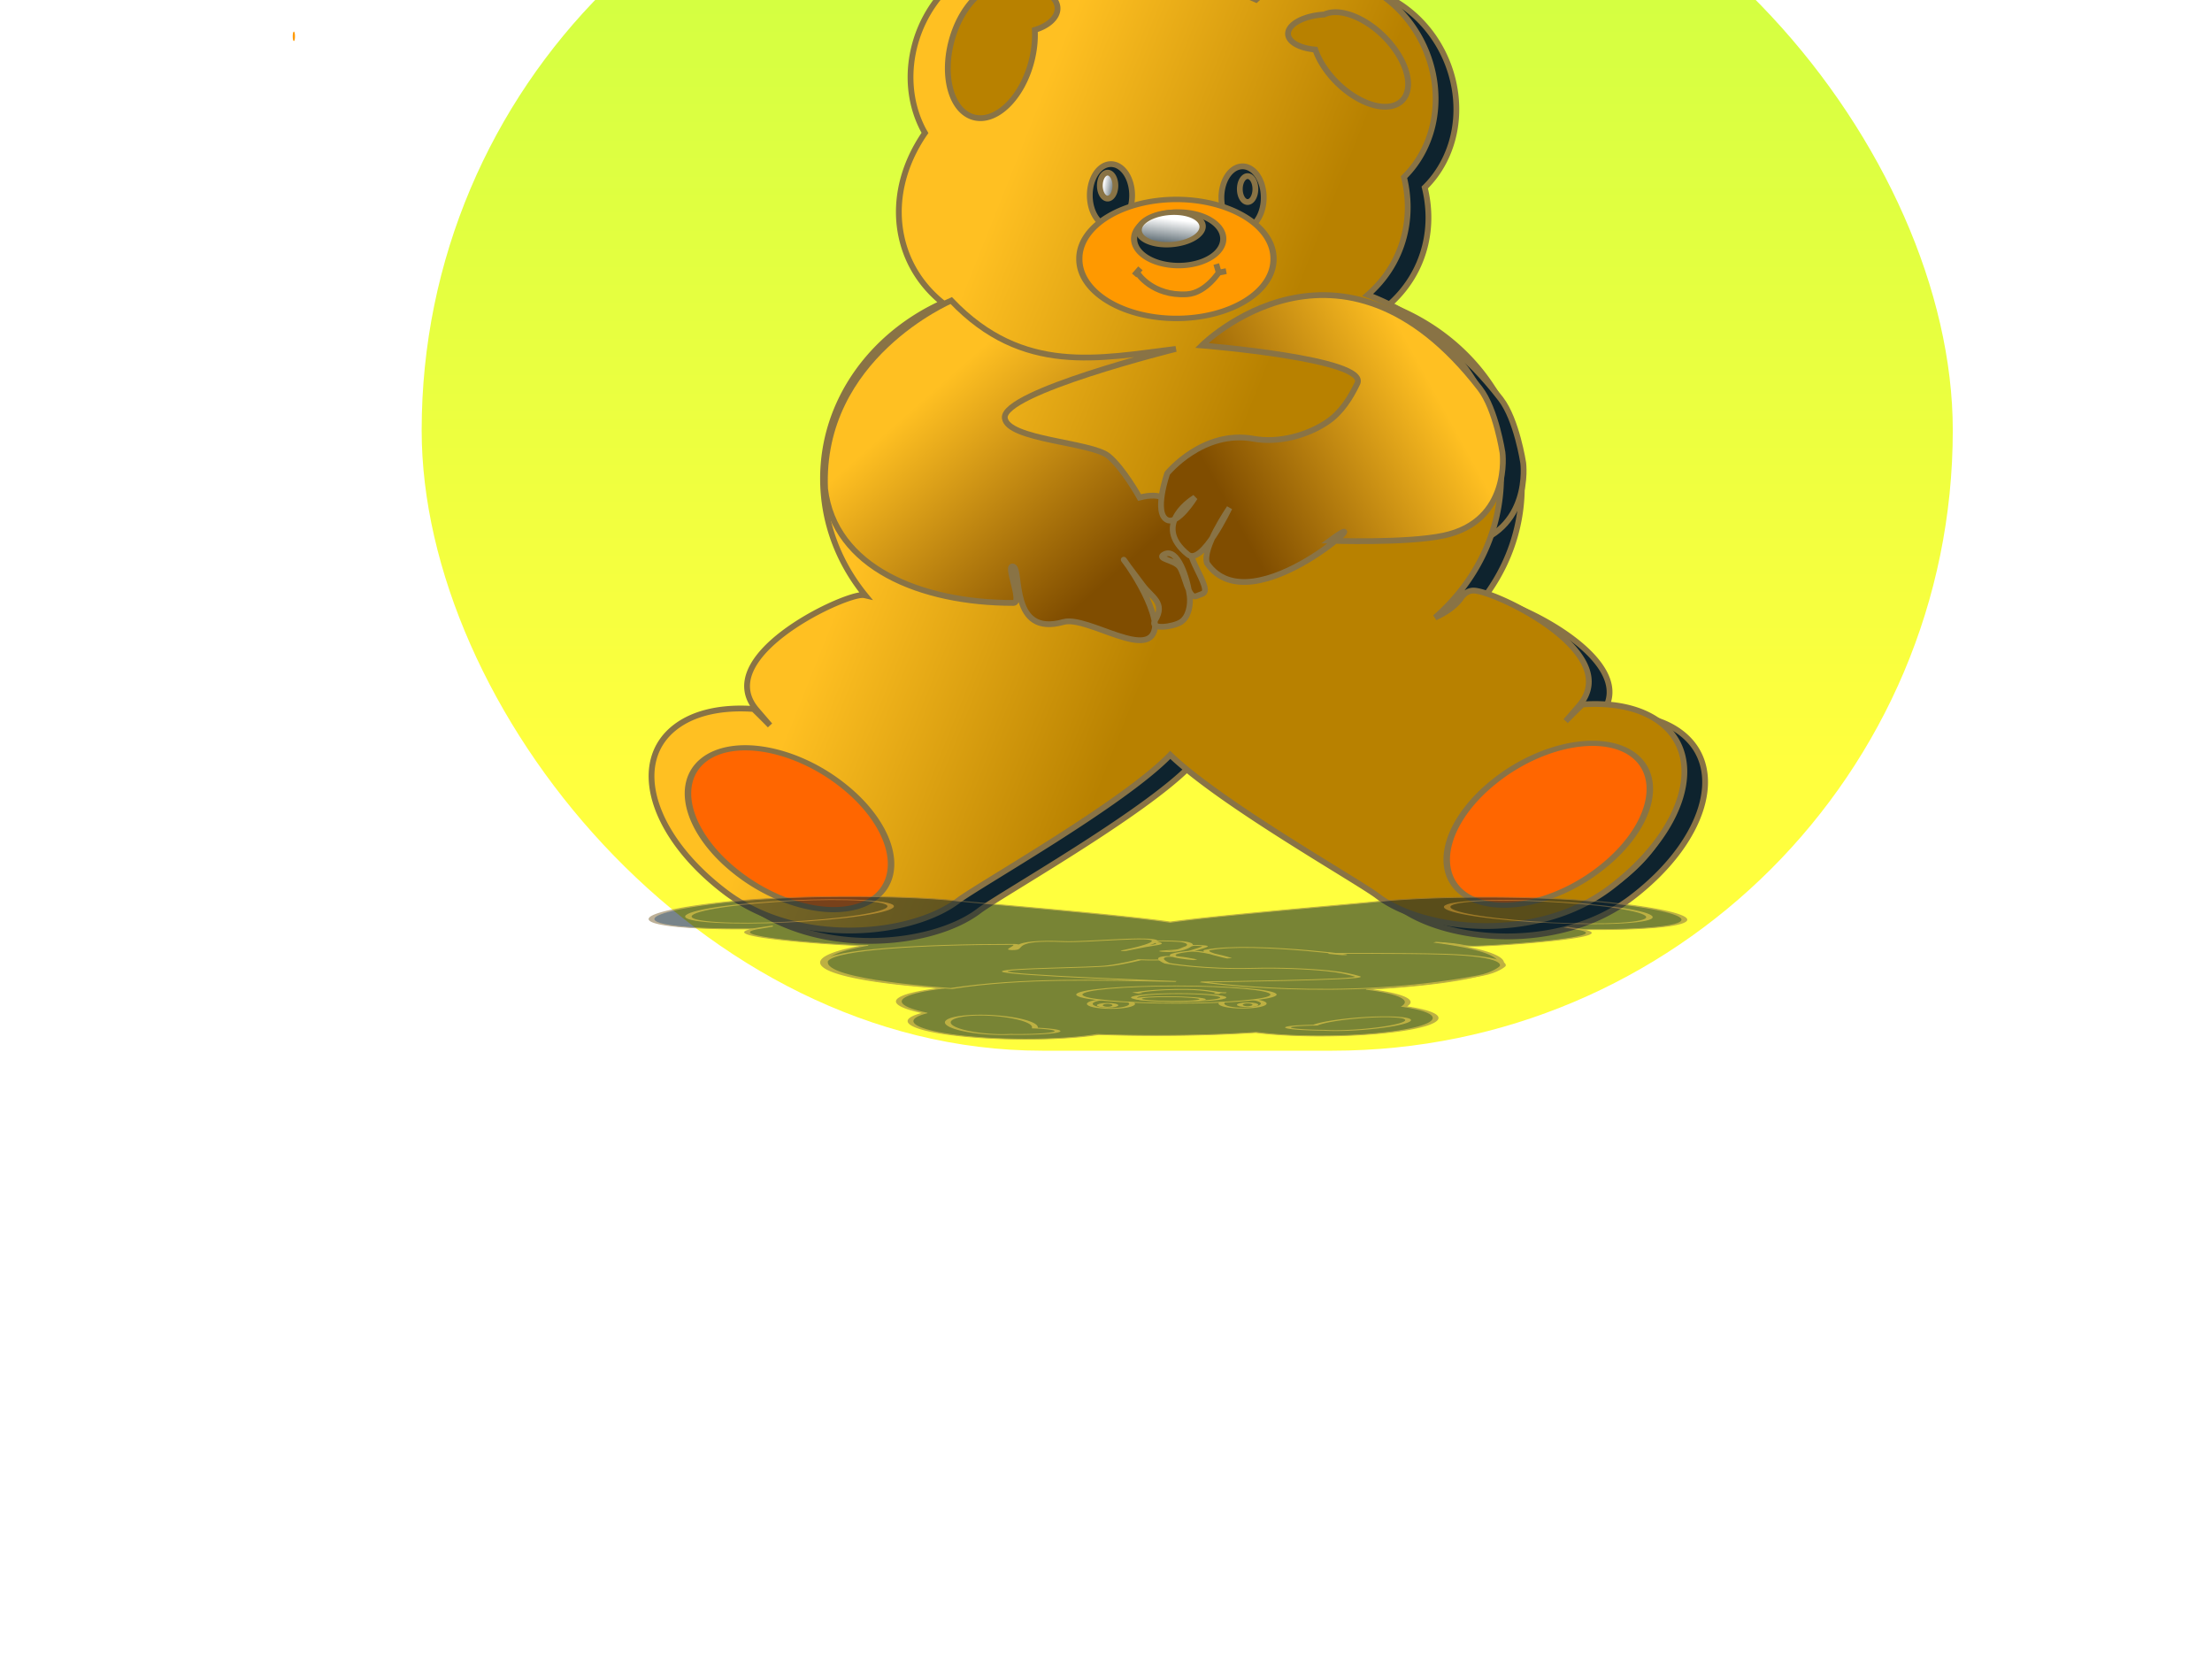 <svg xmlns="http://www.w3.org/2000/svg" xmlns:xlink="http://www.w3.org/1999/xlink" viewBox="0 0 640 480"><defs><linearGradient id="a"><stop offset="0" stop-color="#fff"/><stop offset="1" stop-color="#fff" stop-opacity="0"/></linearGradient><linearGradient id="d" y2="87" gradientUnits="userSpaceOnUse" x2="262" gradientTransform="matrix(.5 0 0 .5 144.72 65.454)" y1="154" x1="430"><stop offset="0" stop-color="#b88100"/><stop offset="1" stop-color="#ffc022"/></linearGradient><linearGradient id="e" y2="-13" xlink:href="#a" gradientUnits="userSpaceOnUse" x2="377" y1="-15" x1="367"/><linearGradient id="f" y2="97" gradientUnits="userSpaceOnUse" x2="267" gradientTransform="matrix(.5 0 0 .5 144.72 65.454)" y1="209" x1="366"><stop offset="0" stop-color="#804d00"/><stop offset="1" stop-color="#ffc022"/></linearGradient><linearGradient id="g" y2="100" gradientUnits="userSpaceOnUse" x2="552" gradientTransform="matrix(.5 0 0 .5 144.72 65.454)" y1="166" x1="432"><stop offset="0" stop-color="#804d00"/><stop offset="1" stop-color="#ffc022"/></linearGradient><linearGradient id="b" y2="225" gradientUnits="userSpaceOnUse" x2="192" gradientTransform="matrix(1.185 0 0 1.053 -43.829 -16.047)" y1="-28" x1="192"><stop offset="0" stop-color="#ccff42"/><stop offset="1" stop-color="#ffff3e"/></linearGradient><filter id="c"><feGaussianBlur stdDeviation="7.651"/></filter><filter id="h" height="1.271" width="1.256" y="-.136" x="-.128"><feGaussianBlur stdDeviation="15.958"/></filter></defs><rect ry="179.5" height="359" width="443" y="-55" x="122" fill="url(#b)"/><g filter="url(#c)" fill="#0e232e" stroke="#897345"><path d="M302.33-10.405c-5.477.103-11.12 1.766-16.328 5.125-15.15 9.77-20.96 30.227-12.969 45.688.185.358.398.701.594 1.047-6.473 9.352-9.178 20.4-6.594 30.969 1.811 7.409 5.986 13.596 11.719 18.203-20.523 9.274-34.625 28.558-34.625 50.844 0 12.667 4.547 24.359 12.25 33.797a3.739 3.739 0 00-1.078-.094c-6.826.42-43.373 18.041-30.375 33.22 1.398 1.632 2.637 3.073 3.844 4.468a302.923 302.923 0 00-4.75-4.734c-8.996-.646-17.006.984-22.516 5.171-13.4 10.183-6.974 31.581 14.344 47.781 21.318 16.201 53.975 12.683 67.375 2.5 6.137-4.663 47.72-28.04 61.359-42.172 14.797 14.221 54.094 36.351 60.047 40.875 13.4 10.183 46.057 13.701 67.375-2.5s27.744-37.582 14.344-47.766c-5.51-4.187-13.52-5.833-22.516-5.187a303.608 303.608 0 00-4.813 4.797c1.218-1.409 2.492-2.864 3.906-4.516 12.998-15.177-23.549-32.814-30.375-33.234-1.472-.09-2.777.665-3.843 2.188-1.603 2.288-4.211 4.116-7.485 5.61 11.77-10.316 19.094-24.805 19.094-40.86 0-23.698-15.953-44.003-38.609-52.484 5.174-4.496 8.93-10.365 10.625-17.297 1.36-5.566 1.244-11.267-.11-16.78 2.175-2.12 4.058-4.65 5.563-7.563 7.991-15.461 2.181-35.901-12.969-45.672-11.903-7.677-26.005-6.477-35.39 1.89-8.582-3.848-18.37-6.047-28.782-6.047-5.88 0-11.586.701-16.969 2-5.52-6.173-13.255-9.417-21.344-9.265z" stroke-linecap="round" stroke-width="1.676"/><path d="M676.37-93.752a13.553 20.007 0 11-27.106 0 13.553 20.007 0 1127.106 0z" transform="matrix(.452 0 0 .452 65.92 102.55)" stroke-linecap="round" stroke-width="3.708"/><path d="M676.37-93.752a13.553 20.007 0 11-27.106 0 13.553 20.007 0 1127.106 0z" transform="matrix(.452 0 0 .452 27.842 101.9)" stroke-linecap="round" stroke-width="3.708"/><path d="M-193.62 281.87a42.596 67.766 0 11-85.191 0 42.596 67.766 0 1185.191 0z" transform="scale(-.517 .412) rotate(-45 -189.88 1208.8)" stroke-linecap="round" stroke-width="3.635"/><path d="M296.12-1.327c-5.91-.089-12.263 6.656-14.812 16.172-2.814 10.501.068 20.387 6.438 22.094 6.369 1.707 13.81-5.42 16.625-15.922.871-3.253 1.187-6.448 1.03-9.36 3.865-1.164 6.54-3.502 6.579-6.155.054-3.74-5.148-6.7-11.625-6.61-.711.01-1.401.061-2.078.14-.116-.036-.226-.077-.344-.109a7.402 7.402 0 00-1.813-.25zM390.95 6.641c5.228-.866 12.883 3.177 17.981 9.754 5.625 7.256 6.004 14.839.848 16.945s-13.893-2.07-19.518-9.326c-1.743-2.248-2.974-4.53-3.701-6.668-3.782-.323-6.857-1.66-7.68-3.585-1.161-2.714 2.584-5.572 8.37-6.386.635-.09 1.264-.145 1.89-.18.092-.042.177-.087.273-.126a7.139 7.139 0 011.537-.428z" stroke-linecap="round" stroke-width="1.676"/><path d="M-193.62 281.87a42.596 67.766 0 11-85.191 0 42.596 67.766 0 1185.191 0z" transform="scale(.517 .412) rotate(-45 479.674 -396.938)" stroke-linecap="round" stroke-width="3.635"/><path d="M-61.957-107.95a60.021 41.95 0 11-120.04 0 60.021 41.95 0 11120.04 0z" transform="matrix(.468 0 0 .408 403.46 121.96)" stroke-linecap="round" stroke-width="3.838"/><path d="M676.37-93.752a13.553 20.007 0 11-27.106 0 13.553 20.007 0 1127.106 0z" transform="matrix(0 -.571 -.645 0 286.56 450.57)" stroke-linecap="round" stroke-width="2.76"/><path d="M335.18 82.078s4.223 6.648 14.245 6.057c5.633-.332 9.593-6.865 9.593-6.865M334.16 82.694l1.798-2.062" stroke-width="1.676"/><path d="M357.9 79.395l.72 2.474 2.157-.412" stroke-width="1.676"/><path d="M328.72 56.704a2.25 3.75 0 11-4.5 0 2.25 3.75 0 114.5 0zM369.22 57.704a2.25 3.75 0 11-4.5 0 2.25 3.75 0 114.5 0z" stroke-linecap="round" stroke-width="1.676"/><path d="M374-14.5a4.5 7.5 0 11-9 0 4.5 7.5 0 119 0z" transform="matrix(-.056 1.04 -1.234 .056 347.5 -314.36)" stroke-linecap="round" stroke-width="1.481"/><path d="M346.22 103.95s-50.388 12.506-49.5 20c.75 6.335 25.069 6.953 30 11 4.3 3.53 9 12 9 12 12.718-3.337 10.754 8.995 16.5 20.5 3.92 7.848 2.44 6.926 0 8-2.483 1.093-3.333-6.359-5-8.5-1.512-1.942-6.628-2.264-4.5-3.5 4.079-2.37 6.943 7.316 7.5 12 .311 2.617-.312 6.031-2.5 7.5-2.08 1.397-9.343 2.513-7.5-.5 3.077-5.03-.967-6.623-3.5-10l-4.5-6c-4.652-6.202 7.05 7.996 8 17.5-.61 11.028-19.451-2.869-26.5-1-15.604 4.467-12.079-15.042-14.5-16-2.64-1.044 2.838 10.499 0 10.5-26.88.012-51.823-10.265-54.5-33-1.668-38.236 36.5-54.5 36.5-54.5 20.766 21.785 42.947 16.683 65 14z" stroke-width="1.676"/><path d="M398.72 113.95c-2.028 4.233-4.644 8.325-8.5 11-5.903 4.095-14.434 6.3-21.5 5-14.685-2.7-25 10-25 10s-4.063 11.566 0 13.5c3.102 1.477 8-6.5 8-6.5s-13.011 7.605-2 16.5c4.069 3.287 12-13.5 12-13.5s-8.055 11.696-6.5 16c12.995 19.07 52.658-19.154 35.5-6.5 0 0 22.233.807 33-1.5 19.604-4.2 17-24 17-24s-1.901-12.529-6.5-18.5c-40.414-52.473-80.5-12.5-80.5-12.5s48.416 3.87 45 11z" stroke-width="1.676"/></g><path d="M85.345 10.509a.323 1.29 0 11-.645 0 .323 1.29 0 11.645 0z" fill="#f90"/><g stroke="#897345"><path d="M302.33-10.405c-5.477.103-11.12 1.766-16.328 5.125-15.15 9.77-20.96 30.227-12.969 45.688.185.358.398.701.594 1.047-6.473 9.352-9.178 20.4-6.594 30.969 1.811 7.409 5.986 13.596 11.719 18.203-20.523 9.274-34.625 28.558-34.625 50.844 0 12.667 4.547 24.359 12.25 33.797a3.739 3.739 0 00-1.078-.094c-6.826.42-43.373 18.041-30.375 33.22 1.398 1.632 2.637 3.073 3.844 4.468a302.923 302.923 0 00-4.75-4.734c-8.996-.646-17.006.984-22.516 5.171-13.4 10.183-6.974 31.581 14.344 47.781 21.318 16.201 53.975 12.683 67.375 2.5 6.137-4.663 47.72-28.04 61.359-42.172 14.797 14.221 54.094 36.351 60.047 40.875 13.4 10.183 46.057 13.701 67.375-2.5s27.744-37.582 14.344-47.766c-5.51-4.187-13.52-5.833-22.516-5.187a303.608 303.608 0 00-4.813 4.797c1.218-1.409 2.492-2.864 3.906-4.516 12.998-15.177-23.549-32.814-30.375-33.234-1.472-.09-2.777.665-3.843 2.188-1.603 2.288-4.211 4.116-7.485 5.61 11.77-10.316 19.094-24.805 19.094-40.86 0-23.698-15.953-44.003-38.609-52.484 5.174-4.496 8.93-10.365 10.625-17.297 1.36-5.566 1.244-11.267-.11-16.78 2.175-2.12 4.058-4.65 5.563-7.563 7.991-15.461 2.181-35.901-12.969-45.672-11.903-7.677-26.005-6.477-35.39 1.89-8.582-3.848-18.37-6.047-28.782-6.047-5.88 0-11.586.701-16.969 2-5.52-6.173-13.255-9.417-21.344-9.265z" stroke-linecap="round" stroke-width="1.676" fill="url(#d)" transform="translate(-6 -3)"/><path d="M676.37-93.752a13.553 20.007 0 11-27.106 0 13.553 20.007 0 1127.106 0z" transform="matrix(.452 0 0 .452 59.92 99.55)" stroke-linecap="round" stroke-width="3.708" fill="#0e232e"/><path d="M676.37-93.752a13.553 20.007 0 11-27.106 0 13.553 20.007 0 1127.106 0z" transform="matrix(.452 0 0 .452 21.842 98.9)" stroke-linecap="round" stroke-width="3.708" fill="#0e232e"/><path d="M-193.62 281.87a42.596 67.766 0 11-85.191 0 42.596 67.766 0 1185.191 0z" transform="scale(-.517 .412) rotate(-45 -192.872 1191.135)" stroke-linecap="round" stroke-width="3.635" fill="#f60"/><path d="M290.12-4.327c-5.91-.089-12.263 6.656-14.812 16.172-2.814 10.501.068 20.387 6.438 22.094 6.369 1.707 13.81-5.42 16.625-15.922.871-3.253 1.187-6.448 1.03-9.36 3.865-1.164 6.54-3.502 6.579-6.155.054-3.74-5.148-6.7-11.625-6.61-.711.01-1.401.061-2.078.14-.116-.036-.226-.077-.344-.109a7.402 7.402 0 00-1.813-.25zM384.95 3.641c5.228-.866 12.883 3.177 17.981 9.754 5.625 7.256 6.004 14.839.848 16.945s-13.893-2.07-19.518-9.326c-1.743-2.248-2.974-4.53-3.701-6.668-3.782-.323-6.857-1.66-7.68-3.585-1.161-2.714 2.584-5.572 8.37-6.386.635-.09 1.264-.145 1.89-.18.092-.042.177-.087.273-.126a7.139 7.139 0 011.537-.428z" stroke-linecap="round" stroke-width="1.676" fill="#b88100"/><path d="M-193.62 281.87a42.596 67.766 0 11-85.191 0 42.596 67.766 0 1185.191 0z" transform="scale(.517 .412) rotate(-45 465.068 -386.562)" stroke-linecap="round" stroke-width="3.635" fill="#f60"/><path d="M-61.957-107.95a60.021 41.95 0 11-120.04 0 60.021 41.95 0 11120.04 0z" transform="matrix(.468 0 0 .408 397.46 118.96)" stroke-linecap="round" stroke-width="3.838" fill="#f90"/><path d="M676.37-93.752a13.553 20.007 0 11-27.106 0 13.553 20.007 0 1127.106 0z" transform="matrix(0 -.571 -.645 0 280.56 447.57)" stroke-linecap="round" stroke-width="2.76" fill="#0e232e"/><path d="M329.18 79.078s4.223 6.648 14.245 6.057c5.633-.332 9.593-6.865 9.593-6.865M328.16 79.694l1.798-2.062" stroke-width="1.676" fill="none"/><path d="M351.9 76.395l.72 2.474 2.157-.412" stroke-width="1.676" fill="none"/><path d="M374-14.5a4.5 7.5 0 11-9 0 4.5 7.5 0 119 0z" transform="matrix(.5 0 0 .5 135.72 60.954)" stroke-linecap="round" stroke-width="3.352" fill="url(#e)"/><path d="M374-14.5a4.5 7.5 0 11-9 0 4.5 7.5 0 119 0z" transform="matrix(.5 0 0 .5 176.22 61.954)" stroke-linecap="round" stroke-width="3.352" fill="url(#e)"/><path d="M374-14.5a4.5 7.5 0 11-9 0 4.5 7.5 0 119 0z" transform="matrix(-.056 1.04 -1.234 .056 341.5 -317.36)" stroke-linecap="round" stroke-width="1.481" fill="url(#e)"/><path d="M346.22 103.95s-50.388 12.506-49.5 20c.75 6.335 25.069 6.953 30 11 4.3 3.53 9 12 9 12 12.718-3.337 10.754 8.995 16.5 20.5 3.92 7.848 2.44 6.926 0 8-2.483 1.093-3.333-6.359-5-8.5-1.512-1.942-6.628-2.264-4.5-3.5 4.079-2.37 6.943 7.316 7.5 12 .311 2.617-.312 6.031-2.5 7.5-2.08 1.397-9.343 2.513-7.5-.5 3.077-5.03-.967-6.623-3.5-10l-4.5-6c-4.652-6.202 7.05 7.996 8 17.5-.61 11.028-19.451-2.869-26.5-1-15.604 4.467-12.079-15.042-14.5-16-2.64-1.044 2.838 10.499 0 10.5-26.88.012-51.823-10.265-54.5-33-1.668-38.236 36.5-54.5 36.5-54.5 20.766 21.785 42.947 16.683 65 14z" stroke-width="1.676" fill="url(#f)" transform="translate(-6 -3)"/><path d="M398.72 113.95c-2.028 4.233-4.644 8.325-8.5 11-5.903 4.095-14.434 6.3-21.5 5-14.685-2.7-25 10-25 10s-4.063 11.566 0 13.5c3.102 1.477 8-6.5 8-6.5s-13.011 7.605-2 16.5c4.069 3.287 12-13.5 12-13.5s-8.055 11.696-6.5 16c12.995 19.07 52.658-19.154 35.5-6.5 0 0 22.233.807 33-1.5 19.604-4.2 17-24 17-24s-1.901-12.529-6.5-18.5c-40.414-52.473-80.5-12.5-80.5-12.5s48.416 3.87 45 11z" stroke-width="1.676" fill="url(#g)" transform="translate(-6 -3)"/></g><g transform="matrix(1 0 0 -.146 -6 299.14)" filter="url(#h)" opacity=".561" fill="#0e232e" stroke="#897345"><path d="M302.33-10.405c-5.477.103-11.12 1.766-16.328 5.125-15.15 9.77-20.96 30.227-12.969 45.688.185.358.398.701.594 1.047-6.473 9.352-9.178 20.4-6.594 30.969 1.811 7.409 5.986 13.596 11.719 18.203-20.523 9.274-34.625 28.558-34.625 50.844 0 12.667 4.547 24.359 12.25 33.797a3.739 3.739 0 00-1.078-.094c-6.826.42-43.373 18.041-30.375 33.22 1.398 1.632 2.637 3.073 3.844 4.468a302.923 302.923 0 00-4.75-4.734c-8.996-.646-17.006.984-22.516 5.171-13.4 10.183-6.974 31.581 14.344 47.781 21.318 16.201 53.975 12.683 67.375 2.5 6.137-4.663 47.72-28.04 61.359-42.172 14.797 14.221 54.094 36.351 60.047 40.875 13.4 10.183 46.057 13.701 67.375-2.5s27.744-37.582 14.344-47.766c-5.51-4.187-13.52-5.833-22.516-5.187a303.608 303.608 0 00-4.813 4.797c1.218-1.409 2.492-2.864 3.906-4.516 12.998-15.177-23.549-32.814-30.375-33.234-1.472-.09-2.777.665-3.843 2.188-1.603 2.288-4.211 4.116-7.485 5.61 11.77-10.316 19.094-24.805 19.094-40.86 0-23.698-15.953-44.003-38.609-52.484 5.174-4.496 8.93-10.365 10.625-17.297 1.36-5.566 1.244-11.267-.11-16.78 2.175-2.12 4.058-4.65 5.563-7.563 7.991-15.461 2.181-35.901-12.969-45.672-11.903-7.677-26.005-6.477-35.39 1.89-8.582-3.848-18.37-6.047-28.782-6.047-5.88 0-11.586.701-16.969 2-5.52-6.173-13.255-9.417-21.344-9.265z" stroke-linecap="round" stroke-width="1.676"/><path d="M676.37-93.752c0 11.05-6.068 20.007-13.553 20.007-7.485 0-13.553-8.957-13.553-20.007s6.068-20.007 13.553-20.007c7.485 0 13.553 8.957 13.553 20.007z" transform="matrix(.452 0 0 .452 65.92 102.55)" stroke-linecap="round" stroke-width="3.708"/><path d="M676.37-93.752c0 11.05-6.068 20.007-13.553 20.007-7.485 0-13.553-8.957-13.553-20.007s6.068-20.007 13.553-20.007c7.485 0 13.553 8.957 13.553 20.007z" transform="matrix(.452 0 0 .452 27.842 101.9)" stroke-linecap="round" stroke-width="3.708"/><path d="M-193.62 281.87c0 37.426-19.071 67.766-42.596 67.766s-42.596-30.34-42.596-67.766 19.071-67.766 42.596-67.766 42.596 30.34 42.596 67.766z" transform="scale(-.517 .412) rotate(-45 -189.88 1208.8)" stroke-linecap="round" stroke-width="3.635"/><path d="M296.12-1.327c-5.91-.089-12.263 6.656-14.812 16.172-2.814 10.501.068 20.387 6.438 22.094 6.369 1.707 13.81-5.42 16.625-15.922.871-3.253 1.187-6.448 1.03-9.36 3.865-1.164 6.54-3.502 6.579-6.155.054-3.74-5.148-6.7-11.625-6.61-.711.01-1.401.061-2.078.14-.116-.036-.226-.077-.344-.109a7.402 7.402 0 00-1.813-.25zM390.95 6.641c5.228-.866 12.883 3.177 17.981 9.754 5.625 7.256 6.004 14.839.848 16.945s-13.893-2.07-19.518-9.326c-1.743-2.248-2.974-4.53-3.701-6.668-3.782-.323-6.857-1.66-7.68-3.585-1.161-2.714 2.584-5.572 8.37-6.386.635-.09 1.264-.145 1.89-.18.092-.042.177-.087.273-.126a7.139 7.139 0 011.537-.428z" stroke-linecap="round" stroke-width="1.676"/><path d="M-193.62 281.87c0 37.426-19.071 67.766-42.596 67.766s-42.596-30.34-42.596-67.766 19.071-67.766 42.596-67.766 42.596 30.34 42.596 67.766z" transform="scale(.517 .412) rotate(-45 479.674 -396.938)" stroke-linecap="round" stroke-width="3.635"/><path d="M-61.957-107.95c0 23.169-26.872 41.95-60.021 41.95s-60.021-18.782-60.021-41.95c0-23.169 26.872-41.95 60.021-41.95s60.021 18.782 60.021 41.95z" transform="matrix(.468 0 0 .408 403.46 121.96)" stroke-linecap="round" stroke-width="3.838"/><path d="M676.37-93.752c0 11.05-6.068 20.007-13.553 20.007-7.485 0-13.553-8.957-13.553-20.007s6.068-20.007 13.553-20.007c7.485 0 13.553 8.957 13.553 20.007z" transform="matrix(0 -.571 -.645 0 286.56 450.57)" stroke-linecap="round" stroke-width="2.76"/><path d="M335.18 82.078s4.223 6.648 14.245 6.057c5.633-.332 9.593-6.865 9.593-6.865M334.16 82.694l1.798-2.062" stroke-width="1.676"/><path d="M357.9 79.395l.72 2.474 2.157-.412" stroke-width="1.676"/><path d="M328.72 56.704c0 2.071-1.007 3.75-2.25 3.75s-2.25-1.679-2.25-3.75 1.007-3.75 2.25-3.75 2.25 1.679 2.25 3.75zM369.22 57.704c0 2.071-1.007 3.75-2.25 3.75s-2.25-1.679-2.25-3.75 1.007-3.75 2.25-3.75 2.25 1.679 2.25 3.75z" stroke-linecap="round" stroke-width="1.676"/><path d="M374-14.5c0 4.142-2.015 7.5-4.5 7.5s-4.5-3.358-4.5-7.5 2.015-7.5 4.5-7.5 4.5 3.358 4.5 7.5z" transform="matrix(-.056 1.04 -1.234 .056 347.5 -314.36)" stroke-linecap="round" stroke-width="1.481"/><path d="M346.22 103.95s-50.388 12.506-49.5 20c.75 6.335 25.069 6.953 30 11 4.3 3.53 9 12 9 12 12.718-3.337 10.754 8.995 16.5 20.5 3.92 7.848 2.44 6.926 0 8-2.483 1.093-3.333-6.359-5-8.5-1.512-1.942-6.628-2.264-4.5-3.5 4.079-2.37 6.943 7.316 7.5 12 .311 2.617-.312 6.031-2.5 7.5-2.08 1.397-9.343 2.513-7.5-.5 3.077-5.03-.967-6.623-3.5-10l-4.5-6c-4.652-6.202 7.05 7.996 8 17.5-.61 11.028-19.451-2.869-26.5-1-15.604 4.467-12.079-15.042-14.5-16-2.64-1.044 2.838 10.499 0 10.5-26.88.012-51.823-10.265-54.5-33-1.668-38.236 36.5-54.5 36.5-54.5 20.766 21.785 42.947 16.683 65 14z" stroke-width="1.676"/><path d="M398.72 113.95c-2.028 4.233-4.644 8.325-8.5 11-5.903 4.095-14.434 6.3-21.5 5-14.685-2.7-25 10-25 10s-4.063 11.566 0 13.5c3.102 1.477 8-6.5 8-6.5s-13.011 7.605-2 16.5c4.069 3.287 12-13.5 12-13.5s-8.055 11.696-6.5 16c12.995 19.07 52.658-19.154 35.5-6.5 0 0 22.233.807 33-1.5 19.604-4.2 17-24 17-24s-1.901-12.529-6.5-18.5c-40.414-52.473-80.5-12.5-80.5-12.5s48.416 3.87 45 11z" stroke-width="1.676"/></g></svg>